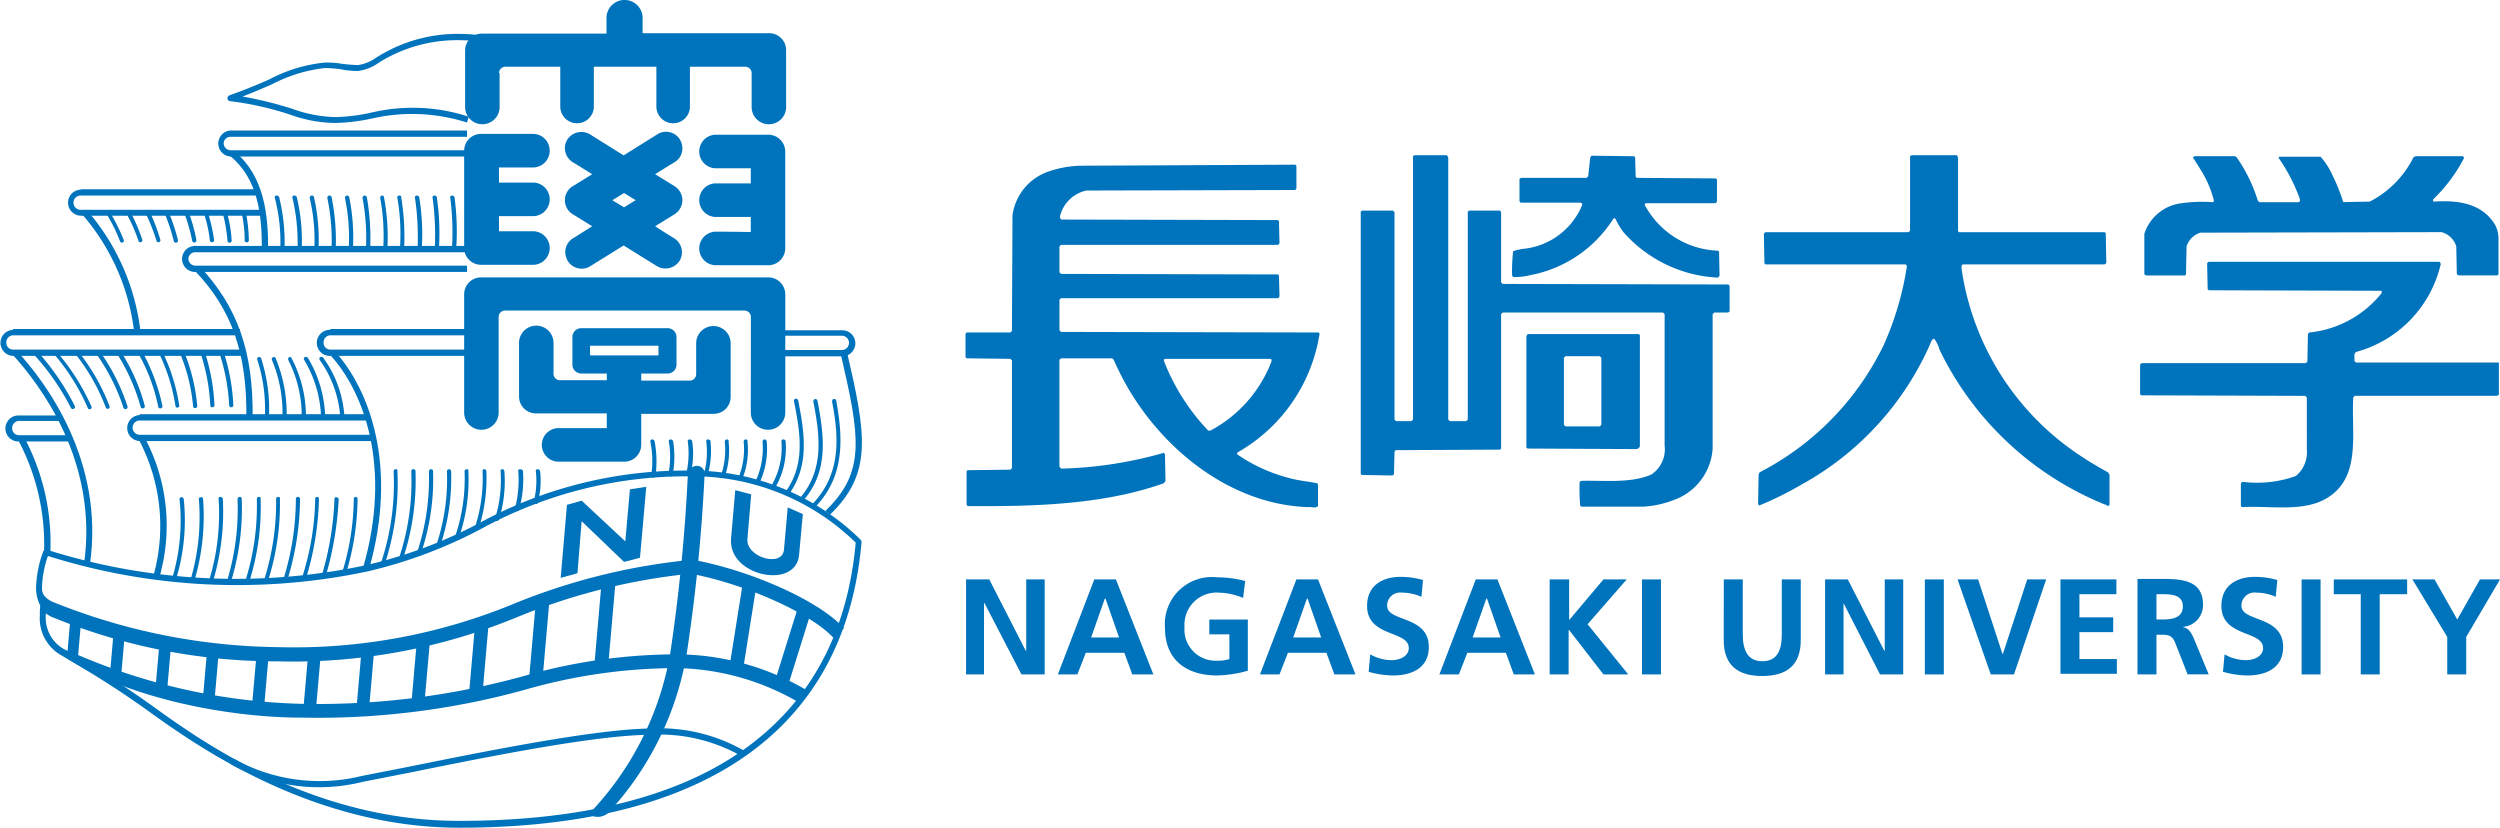<svg xmlns="http://www.w3.org/2000/svg" viewBox="3404 3816 145 48">
  <defs>
    <style>
      .cls-1 {
        fill: #0073bd;
      }
    </style>
  </defs>
  <g id="グループ化_185" data-name="グループ化 185" transform="translate(1993 -2457)">
    <g id="グループ化_181" data-name="グループ化 181" transform="translate(1411 6273)">
      <path id="パス_15" data-name="パス 15" class="cls-1" d="M16.855,45.124a.755.755,0,0,0,0,1.509h10.54v-.341H16.855a.414.414,0,0,1,0-.828H27.126V45.1H16.855Z" transform="translate(-12.181 -34.122)"/>
      <path id="パス_16" data-name="パス 16" class="cls-1" d="M19.6,50.419a12.635,12.635,0,0,1,3.018,6.888l.365-.049A13,13,0,0,0,19.892,50.2Z" transform="translate(-14.829 -37.981)"/>
      <path id="パス_17" data-name="パス 17" class="cls-1" d="M57.7,50.18a.133.133,0,0,0-.1.146,7.093,7.093,0,0,1,.17,1.558.122.122,0,1,0,.243,0,9.244,9.244,0,0,0-.17-1.606C57.819,50.2,57.77,50.156,57.7,50.18Z" transform="translate(-43.58 -37.961)"/>
      <path id="パス_18" data-name="パス 18" class="cls-1" d="M53.2,50.28a.133.133,0,0,0-.1.146,8.7,8.7,0,0,1,.268,1.558.122.122,0,1,0,.243,0,7.638,7.638,0,0,0-.268-1.606C53.319,50.3,53.27,50.256,53.2,50.28Z" transform="translate(-40.175 -38.037)"/>
      <path id="パス_19" data-name="パス 19" class="cls-1" d="M48.645,50.279a.108.108,0,0,0-.073.146,7.151,7.151,0,0,1,.341,1.558.124.124,0,1,0,.243-.049,10.116,10.116,0,0,0-.365-1.606C48.791,50.3,48.718,50.255,48.645,50.279Z" transform="translate(-36.742 -38.036)"/>
      <path id="パス_20" data-name="パス 20" class="cls-1" d="M44.045,50.273a.126.126,0,0,0-.073.17A10.029,10.029,0,0,1,44.41,52a.124.124,0,0,0,.243-.049,9.592,9.592,0,0,0-.438-1.582C44.166,50.273,44.093,50.248,44.045,50.273Z" transform="translate(-33.262 -38.029)"/>
      <path id="パス_21" data-name="パス 21" class="cls-1" d="M39.345,50.272a.126.126,0,0,0-.073.17A10.559,10.559,0,0,1,39.783,52a.124.124,0,1,0,.243-.049,10.361,10.361,0,0,0-.535-1.606C39.491,50.272,39.418,50.247,39.345,50.272Z" transform="translate(-29.706 -38.028)"/>
      <path id="パス_22" data-name="パス 22" class="cls-1" d="M34.786,50.27a.117.117,0,0,0-.049.17A11.4,11.4,0,0,1,35.346,52a.115.115,0,1,0,.219-.073,10.822,10.822,0,0,0-.609-1.606A.161.161,0,0,0,34.786,50.27Z" transform="translate(-26.267 -38.027)"/>
      <path id="パス_23" data-name="パス 23" class="cls-1" d="M30.219,50.27a.14.14,0,0,0-.049.17A9.757,9.757,0,0,1,30.852,52a.115.115,0,1,0,.219-.073,11.338,11.338,0,0,0-.682-1.606A.161.161,0,0,0,30.219,50.27Z" transform="translate(-22.819 -38.027)"/>
      <path id="パス_24" data-name="パス 24" class="cls-1" d="M25.419,50.224a.14.14,0,0,0-.049.17,9.544,9.544,0,0,1,.779,1.582.115.115,0,1,0,.219-.073,10.993,10.993,0,0,0-.8-1.606C25.565,50.2,25.492,50.176,25.419,50.224Z" transform="translate(-19.188 -37.981)"/>
      <path id="パス_25" data-name="パス 25" class="cls-1" d="M2.155,99a.755.755,0,1,0,0,1.509h2.9v-.365h-2.9a.391.391,0,0,1-.389-.414.406.406,0,0,1,.389-.414h2.41V99Z" transform="translate(-1.059 -74.903)"/>
      <path id="パス_26" data-name="パス 26" class="cls-1" d="M4.3,104.27a12.889,12.889,0,0,1,1.509,6.5h.365A12.988,12.988,0,0,0,4.641,104.1Z" transform="translate(-3.253 -78.761)"/>
      <path id="パス_27" data-name="パス 27" class="cls-1" d="M.755,78.449a.755.755,0,0,0,0,1.509h13.29v-.365H.755a.391.391,0,0,1-.389-.414.406.406,0,0,1,.389-.414H13.923V78.4H.755Z" transform="translate(0 -59.317)"/>
      <g id="グループ化_176" data-name="グループ化 176" transform="translate(0.73 20.333)">
        <path id="パス_28" data-name="パス 28" class="cls-1" d="M3,83.819C4.533,85.5,8.014,90,7.138,95.989l.341.049c.9-6.11-2.653-10.734-4.235-12.438Z" transform="translate(-3 -83.584)"/>
        <path id="パス_29" data-name="パス 29" class="cls-1" d="M7.887,83.575a.118.118,0,0,0,0,.17,14.02,14.02,0,0,1,2.166,3.116.125.125,0,0,0,.219-.122A14.413,14.413,0,0,0,8.081,83.55.184.184,0,0,0,7.887,83.575Z" transform="translate(-6.669 -83.534)"/>
        <path id="パス_30" data-name="パス 30" class="cls-1" d="M12.875,83.621a.15.15,0,0,0-.024.17A12.325,12.325,0,0,1,14.8,86.907a.115.115,0,1,0,.219-.073,12.915,12.915,0,0,0-2-3.164A.085.085,0,0,0,12.875,83.621Z" transform="translate(-10.441 -83.581)"/>
        <path id="パス_31" data-name="パス 31" class="cls-1" d="M17.942,83.618a.12.12,0,0,0-.024.17,11.477,11.477,0,0,1,1.753,3.091.115.115,0,1,0,.219-.073,12.085,12.085,0,0,0-1.8-3.164A.092.092,0,0,0,17.942,83.618Z" transform="translate(-14.266 -83.577)"/>
        <path id="パス_32" data-name="パス 32" class="cls-1" d="M22.942,83.621a.12.12,0,0,0-.024.17,11.748,11.748,0,0,1,1.558,3.091.124.124,0,0,0,.243-.049,11.807,11.807,0,0,0-1.582-3.164C23.064,83.6,22.991,83.573,22.942,83.621Z" transform="translate(-18.049 -83.581)"/>
        <path id="パス_33" data-name="パス 33" class="cls-1" d="M27.919,83.57a.14.14,0,0,0-.049.17,11.618,11.618,0,0,1,1.363,3.067.124.124,0,1,0,.243-.049,11.019,11.019,0,0,0-1.387-3.14A.14.14,0,0,0,27.919,83.57Z" transform="translate(-21.809 -83.554)"/>
        <path id="パス_34" data-name="パス 34" class="cls-1" d="M33.019,83.57a.14.14,0,0,0-.049.17,10.4,10.4,0,0,1,1.144,3.067.124.124,0,1,0,.243-.049,11.465,11.465,0,0,0-1.168-3.14A.161.161,0,0,0,33.019,83.57Z" transform="translate(-25.668 -83.554)"/>
        <path id="パス_35" data-name="パス 35" class="cls-1" d="M37.945,83.57a.109.109,0,0,0-.073.146,10.628,10.628,0,0,1,.949,3.043c0,.073.073.122.122.1.073,0,.122-.073.1-.122a10.924,10.924,0,0,0-.974-3.116C38.066,83.57,37.993,83.546,37.945,83.57Z" transform="translate(-29.377 -83.554)"/>
        <path id="パス_36" data-name="パス 36" class="cls-1" d="M42.945,83.58a.108.108,0,0,0-.073.146,10.377,10.377,0,0,1,.755,3.043.122.122,0,1,0,.243,0,10.772,10.772,0,0,0-.755-3.116C43.066,83.6,42.993,83.556,42.945,83.58Z" transform="translate(-33.16 -83.564)"/>
        <path id="パス_37" data-name="パス 37" class="cls-1" d="M47.845,83.58a.1.1,0,0,0-.073.146,11.284,11.284,0,0,1,.56,3.018.122.122,0,0,0,.243,0,11.587,11.587,0,0,0-.56-3.091C47.966,83.6,47.918,83.556,47.845,83.58Z" transform="translate(-36.867 -83.564)"/>
        <path id="パス_38" data-name="パス 38" class="cls-1" d="M52.345,83.58a.1.1,0,0,0-.073.146,11.284,11.284,0,0,1,.56,3.018.122.122,0,0,0,.243,0,11.588,11.588,0,0,0-.56-3.091C52.466,83.6,52.393,83.556,52.345,83.58Z" transform="translate(-40.272 -83.564)"/>
      </g>
      <path id="パス_39" data-name="パス 39" class="cls-1" d="M44.255,58.6a.755.755,0,1,0,0,1.509H60v-.365H44.255a.406.406,0,0,1-.414-.389.391.391,0,0,1,.414-.389H60V58.6Z" transform="translate(-32.912 -44.336)"/>
      <path id="パス_40" data-name="パス 40" class="cls-1" d="M46.5,63.768c2.142,2.239,3.018,4.8,2.97,8.519h.365c.049-3.846-.876-6.45-3.067-8.787Z" transform="translate(-35.182 -48.044)"/>
      <path id="パス_41" data-name="パス 41" class="cls-1" d="M61.345,85.07a.108.108,0,0,0-.073.146,9.191,9.191,0,0,1,.438,3.359.122.122,0,0,0,.243,0,9.734,9.734,0,0,0-.462-3.456A.117.117,0,0,0,61.345,85.07Z" transform="translate(-46.351 -64.356)"/>
      <path id="パス_42" data-name="パス 42" class="cls-1" d="M64.845,85.072a.126.126,0,0,0-.073.17,7.921,7.921,0,0,1,.609,3.335.122.122,0,1,0,.243,0,8.386,8.386,0,0,0-.633-3.432A.108.108,0,0,0,64.845,85.072Z" transform="translate(-48.999 -64.358)"/>
      <path id="パス_43" data-name="パス 43" class="cls-1" d="M68.719,85.072a.14.14,0,0,0-.049.17,7.174,7.174,0,0,1,.779,3.335.122.122,0,1,0,.243,0,7.224,7.224,0,0,0-.828-3.432A.108.108,0,0,0,68.719,85.072Z" transform="translate(-51.948 -64.358)"/>
      <path id="パス_44" data-name="パス 44" class="cls-1" d="M72.442,85.055a.118.118,0,0,0-.024.17,6.847,6.847,0,0,1,.974,3.335.122.122,0,1,0,.243,0,7.125,7.125,0,0,0-1-3.456A.159.159,0,0,0,72.442,85.055Z" transform="translate(-54.771 -64.341)"/>
      <path id="パス_45" data-name="パス 45" class="cls-1" d="M76.142,85.05a.12.12,0,0,0-.024.17A6.493,6.493,0,0,1,77.31,88.58a.122.122,0,0,0,.243,0,6.546,6.546,0,0,0-1.241-3.505C76.288,85.026,76.215,85.026,76.142,85.05Z" transform="translate(-57.57 -64.336)"/>
      <path id="パス_46" data-name="パス 46" class="cls-1" d="M52.655,31.1a.755.755,0,0,0,0,1.509h13.7v-.365h-13.7a.406.406,0,0,1-.414-.389.391.391,0,0,1,.414-.389h13.7V31.1Z" transform="translate(-39.267 -23.53)"/>
      <g id="グループ化_178" data-name="グループ化 178" transform="translate(13.363 8.787)">
        <g id="グループ化_177" data-name="グループ化 177" transform="translate(2.571 2.549)">
          <path id="パス_47" data-name="パス 47" class="cls-1" d="M65.545,46.58a.108.108,0,0,0-.073.146,10.324,10.324,0,0,1,.316,2.945.122.122,0,1,0,.243,0,10.847,10.847,0,0,0-.316-3.018C65.666,46.6,65.593,46.556,65.545,46.58Z" transform="translate(-65.463 -46.573)"/>
          <path id="パス_48" data-name="パス 48" class="cls-1" d="M69.745,46.58a.1.1,0,0,0-.073.146,11.407,11.407,0,0,1,.292,2.945.122.122,0,0,0,.243,0,10.936,10.936,0,0,0-.292-3.018C69.866,46.6,69.793,46.556,69.745,46.58Z" transform="translate(-68.64 -46.573)"/>
          <path id="パス_49" data-name="パス 49" class="cls-1" d="M73.9,46.58a.133.133,0,0,0-.1.146,10.558,10.558,0,0,1,.268,2.945.122.122,0,0,0,.243,0,11.115,11.115,0,0,0-.268-3.018C74.019,46.6,73.946,46.556,73.9,46.58Z" transform="translate(-71.771 -46.573)"/>
          <path id="パス_50" data-name="パス 50" class="cls-1" d="M78.1,46.58a.133.133,0,0,0-.1.146,12,12,0,0,1,.243,2.945.122.122,0,0,0,.243,0,12.625,12.625,0,0,0-.243-3.018C78.219,46.6,78.146,46.556,78.1,46.58Z" transform="translate(-74.948 -46.573)"/>
          <path id="パス_51" data-name="パス 51" class="cls-1" d="M82.3,46.6a.133.133,0,0,0-.1.146,11.33,11.33,0,0,1,.219,2.945.122.122,0,1,0,.243,0,11.822,11.822,0,0,0-.219-3.018A.173.173,0,0,0,82.3,46.6Z" transform="translate(-78.126 -46.594)"/>
          <path id="パス_52" data-name="パス 52" class="cls-1" d="M86.5,46.6a.133.133,0,0,0-.1.146,12.846,12.846,0,0,1,.195,2.945.122.122,0,1,0,.243,0,13.5,13.5,0,0,0-.195-3.018A.173.173,0,0,0,86.5,46.6Z" transform="translate(-81.304 -46.594)"/>
          <path id="パス_53" data-name="パス 53" class="cls-1" d="M90.7,46.6c-.073,0-.1.073-.1.146a12.043,12.043,0,0,1,.17,2.97.122.122,0,0,0,.243,0,12.437,12.437,0,0,0-.195-3.018C90.819,46.624,90.746,46.6,90.7,46.6Z" transform="translate(-84.481 -46.594)"/>
          <path id="パス_54" data-name="パス 54" class="cls-1" d="M94.778,46.6a.107.107,0,0,0-.1.146,12.224,12.224,0,0,1,.146,2.97.122.122,0,1,0,.243,0A14.145,14.145,0,0,0,94.9,46.7C94.924,46.624,94.851,46.6,94.778,46.6Z" transform="translate(-87.564 -46.594)"/>
          <path id="パス_55" data-name="パス 55" class="cls-1" d="M98.978,46.6a.107.107,0,0,0-.1.146,15.648,15.648,0,0,1,.146,2.97.122.122,0,0,0,.243,0,12.922,12.922,0,0,0-.146-3.018C99.124,46.649,99.051,46.6,98.978,46.6Z" transform="translate(-90.741 -46.594)"/>
          <path id="パス_56" data-name="パス 56" class="cls-1" d="M103.178,46.6a.107.107,0,0,0-.1.146,15.922,15.922,0,0,1,.122,2.97.122.122,0,1,0,.243,0,14.585,14.585,0,0,0-.122-3.018C103.324,46.649,103.251,46.6,103.178,46.6Z" transform="translate(-93.919 -46.594)"/>
          <path id="パス_57" data-name="パス 57" class="cls-1" d="M107.378,46.6c-.073,0-.122.073-.1.122a16,16,0,0,1,.1,2.97.122.122,0,1,0,.243,0,14.624,14.624,0,0,0-.1-3.018A.208.208,0,0,0,107.378,46.6Z" transform="translate(-97.097 -46.594)"/>
        </g>
        <path id="パス_58" data-name="パス 58" class="cls-1" d="M54.9,36.368c1.606,1.339,1.826,3.383,1.826,5.4h.365c0-2-.219-4.235-1.947-5.671Z" transform="translate(-54.9 -36.1)"/>
      </g>
      <path id="パス_59" data-name="パス 59" class="cls-1" d="M30.955,98.749a.755.755,0,0,0,0,1.509H44.391v-.365H30.955a.414.414,0,1,1,0-.828H44.147V98.7H30.955Z" transform="translate(-22.849 -74.676)"/>
      <path id="パス_60" data-name="パス 60" class="cls-1" d="M33.1,104.27a10.715,10.715,0,0,1,.8,8.032l.341.1a10.841,10.841,0,0,0-.828-8.3Z" transform="translate(-25.043 -78.761)"/>
      <path id="パス_61" data-name="パス 61" class="cls-1" d="M76.355,78.449a.755.755,0,1,0,0,1.509H85.02v-.365H76.355a.391.391,0,0,1-.389-.414.406.406,0,0,1,.389-.414H85.02V78.4H76.355Z" transform="translate(-57.198 -59.317)"/>
      <path id="パス_62" data-name="パス 62" class="cls-1" d="M78.6,83.743c2.02,2.191,3.6,6.6,1.923,12.365l.341.1c1.7-5.915.073-10.442-2.02-12.706Z" transform="translate(-59.468 -63.175)"/>
      <g id="グループ化_179" data-name="グループ化 179" transform="translate(9.998 28.819)">
        <path id="パス_63" data-name="パス 63" class="cls-1" d="M41.591,118.481a.107.107,0,0,0-.1.146,11.641,11.641,0,0,1-.414,4.5.115.115,0,1,0,.219.073,11.735,11.735,0,0,0,.438-4.6C41.713,118.505,41.664,118.456,41.591,118.481Z" transform="translate(-41.073 -118.456)"/>
        <path id="パス_64" data-name="パス 64" class="cls-1" d="M45.964,118.48c-.073,0-.122.073-.1.122a12.833,12.833,0,0,1-.487,4.673.115.115,0,1,0,.219.073,13.239,13.239,0,0,0,.511-4.771A.107.107,0,0,0,45.964,118.48Z" transform="translate(-44.327 -118.456)"/>
        <path id="パス_65" data-name="パス 65" class="cls-1" d="M50.513,118.4c-.073,0-.122.073-.1.122a13.237,13.237,0,0,1-.535,4.673.115.115,0,1,0,.219.073,14.175,14.175,0,0,0,.56-4.771A.2.2,0,0,0,50.513,118.4Z" transform="translate(-47.731 -118.4)"/>
        <path id="パス_66" data-name="パス 66" class="cls-1" d="M54.886,118.4a.13.13,0,0,0-.122.122,14.324,14.324,0,0,1-.584,4.673.115.115,0,1,0,.219.073,14.487,14.487,0,0,0,.609-4.746A.115.115,0,0,0,54.886,118.4Z" transform="translate(-50.985 -118.4)"/>
        <path id="パス_67" data-name="パス 67" class="cls-1" d="M59.334,118.4a.13.13,0,0,0-.122.122,14.448,14.448,0,0,1-.633,4.649.115.115,0,1,0,.219.073,14.352,14.352,0,0,0,.633-4.746C59.456,118.449,59.407,118.4,59.334,118.4Z" transform="translate(-54.314 -118.4)"/>
        <path id="パス_68" data-name="パス 68" class="cls-1" d="M63.783,118.4a.115.115,0,0,0-.122.122,14.937,14.937,0,0,1-.682,4.649.118.118,0,0,0,.073.146c.049.024.122-.024.146-.073a14.7,14.7,0,0,0,.682-4.722C63.9,118.449,63.856,118.4,63.783,118.4Z" transform="translate(-57.643 -118.4)"/>
        <path id="パス_69" data-name="パス 69" class="cls-1" d="M68.483,118.4a.115.115,0,0,0-.122.122,15.739,15.739,0,0,1-.682,4.527.115.115,0,0,0,.219.073,16.3,16.3,0,0,0,.706-4.6A.13.13,0,0,0,68.483,118.4Z" transform="translate(-61.199 -118.4)"/>
        <path id="パス_70" data-name="パス 70" class="cls-1" d="M72.886,118.522a15.608,15.608,0,0,1-.706,4.381.115.115,0,0,0,.219.073,17.053,17.053,0,0,0,.706-4.454.115.115,0,0,0-.122-.122A.111.111,0,0,0,72.886,118.522Z" transform="translate(-64.603 -118.4)"/>
        <path id="パス_71" data-name="パス 71" class="cls-1" d="M77.486,118.578a17.842,17.842,0,0,1-.706,4.333.115.115,0,1,0,.219.073,19.38,19.38,0,0,0,.73-4.381.115.115,0,0,0-.122-.122C77.534,118.456,77.486,118.5,77.486,118.578Z" transform="translate(-68.084 -118.456)"/>
        <path id="パス_72" data-name="パス 72" class="cls-1" d="M82.237,118.522a14.942,14.942,0,0,1-.657,4.211.115.115,0,1,0,.219.073,15.428,15.428,0,0,0,.657-4.284.115.115,0,0,0-.122-.122A.111.111,0,0,0,82.237,118.522Z" transform="translate(-71.715 -118.4)"/>
      </g>
      <path id="パス_73" data-name="パス 73" class="cls-1" d="M181.822,78.6v.341H186.3a.414.414,0,1,1,0,.828h-4.6v.365h4.6a.755.755,0,1,0,0-1.509h-4.479Z" transform="translate(-137.473 -59.468)"/>
      <path id="パス_74" data-name="パス 74" class="cls-1" d="M197.576,83.9c1.12,4.819,1.485,6.864-.876,9.128l.243.243c2.507-2.41,2.118-4.649,1-9.469Z" transform="translate(-148.822 -63.402)"/>
      <path id="パス_75" data-name="パス 75" class="cls-1" d="M91.548,111.8a.115.115,0,0,0-.122.122,14.624,14.624,0,0,1-.755,5.379.115.115,0,0,0,.219.073,15.1,15.1,0,0,0,.755-5.452C91.67,111.849,91.621,111.8,91.548,111.8Z" transform="translate(-68.595 -84.587)"/>
      <path id="パス_76" data-name="パス 76" class="cls-1" d="M95.824,111.8a.115.115,0,0,0-.122.122,13.946,13.946,0,0,1-.73,5.087.115.115,0,0,0,.219.073,14.409,14.409,0,0,0,.755-5.185A.111.111,0,0,0,95.824,111.8Z" transform="translate(-71.848 -84.587)"/>
      <path id="パス_77" data-name="パス 77" class="cls-1" d="M100.183,111.8a.13.13,0,0,0-.122.122,13.569,13.569,0,0,1-.682,4.7.115.115,0,0,0,.219.073,13.445,13.445,0,0,0,.706-4.771A.115.115,0,0,0,100.183,111.8Z" transform="translate(-75.185 -84.587)"/>
      <path id="パス_78" data-name="パス 78" class="cls-1" d="M104.71,111.8a.13.13,0,0,0-.122.122,12.008,12.008,0,0,1-.609,4.26.115.115,0,1,0,.219.073,12.457,12.457,0,0,0,.633-4.333A.13.13,0,0,0,104.71,111.8Z" transform="translate(-78.665 -84.587)"/>
      <path id="パス_79" data-name="パス 79" class="cls-1" d="M109.137,111.8a.13.13,0,0,0-.122.122,10.411,10.411,0,0,1-.535,3.748.115.115,0,1,0,.219.073,10.357,10.357,0,0,0,.535-3.846C109.259,111.849,109.21,111.8,109.137,111.8Z" transform="translate(-82.07 -84.587)"/>
      <path id="パス_80" data-name="パス 80" class="cls-1" d="M113.715,111.8c-.073,0-.122.073-.1.122a9.09,9.09,0,0,1-.438,3.237.115.115,0,0,0,.219.073,9.668,9.668,0,0,0,.438-3.335A.111.111,0,0,0,113.715,111.8Z" transform="translate(-85.626 -84.587)"/>
      <path id="パス_81" data-name="パス 81" class="cls-1" d="M118.394,111.8c-.073,0-.122.073-.1.122a7.632,7.632,0,0,1-.316,2.726.115.115,0,1,0,.219.073,7.476,7.476,0,0,0,.316-2.8A.13.13,0,0,0,118.394,111.8Z" transform="translate(-89.258 -84.587)"/>
      <path id="パス_82" data-name="パス 82" class="cls-1" d="M122.972,111.8c-.073,0-.122.073-.1.122a6.385,6.385,0,0,1-.195,2.166c-.024.073.024.122.1.146s.122-.024.146-.1a6.4,6.4,0,0,0,.219-2.264A.364.364,0,0,0,122.972,111.8Z" transform="translate(-92.814 -84.587)"/>
      <path id="パス_83" data-name="パス 83" class="cls-1" d="M127.4,111.8a.107.107,0,0,0-.1.146,4.852,4.852,0,0,1-.122,1.728c-.024.073.024.122.1.146s.122-.024.146-.1a5.255,5.255,0,0,0,.122-1.8A.154.154,0,0,0,127.4,111.8Z" transform="translate(-96.219 -84.587)"/>
      <path id="パス_84" data-name="パス 84" class="cls-1" d="M194.8,95.08c-.073,0-.1.073-.1.146.365,1.923.584,4.138-1.12,5.915a.12.12,0,0,0,.17.17c1.7-1.777,1.582-3.992,1.193-6.134A.107.107,0,0,0,194.8,95.08Z" transform="translate(-146.439 -71.932)"/>
      <path id="パス_85" data-name="パス 85" class="cls-1" d="M191.7,95.08a.134.134,0,0,0-.1.146c.39,1.972.609,3.895-.681,5.477-.049.049-.024.122.024.17a.12.12,0,0,0,.17-.024c1.363-1.655,1.12-3.627.73-5.671C191.818,95.1,191.745,95.056,191.7,95.08Z" transform="translate(-144.427 -71.932)"/>
      <path id="パス_86" data-name="パス 86" class="cls-1" d="M187.853,95a.133.133,0,0,0-.1.146c.39,1.923.633,3.627-.438,5.185a.122.122,0,1,0,.195.146c1.12-1.631.876-3.408.487-5.379A.133.133,0,0,0,187.853,95Z" transform="translate(-141.703 -71.876)"/>
      <path id="パス_87" data-name="パス 87" class="cls-1" d="M184.688,104.7a.115.115,0,0,0-.122.122,4.3,4.3,0,0,1-.511,2.434.125.125,0,1,0,.219.122,4.557,4.557,0,0,0,.535-2.58C184.809,104.749,184.736,104.7,184.688,104.7Z" transform="translate(-139.244 -79.215)"/>
      <path id="パス_88" data-name="パス 88" class="cls-1" d="M180.657,104.7a.13.13,0,0,0-.122.122,4.524,4.524,0,0,1-.365,2.215.125.125,0,0,0,.219.122,4.686,4.686,0,0,0,.389-2.337A.13.13,0,0,0,180.657,104.7Z" transform="translate(-136.308 -79.215)"/>
      <path id="パス_89" data-name="パス 89" class="cls-1" d="M176.461,104.7a.13.13,0,0,0-.122.122,4.343,4.343,0,0,1-.268,2.02.115.115,0,0,0,.219.073,4.451,4.451,0,0,0,.268-2.118C176.583,104.749,176.534,104.7,176.461,104.7Z" transform="translate(-133.208 -79.215)"/>
      <path id="パス_90" data-name="パス 90" class="cls-1" d="M172.188,104.7a.13.13,0,0,0-.122.122,4.614,4.614,0,0,1-.195,1.9.115.115,0,0,0,.219.073,4.688,4.688,0,0,0,.195-2C172.31,104.749,172.261,104.7,172.188,104.7Z" transform="translate(-130.03 -79.215)"/>
      <path id="パス_91" data-name="パス 91" class="cls-1" d="M168,104.7c-.073,0-.122.073-.1.122a4.8,4.8,0,0,1-.122,1.826.115.115,0,0,0,.219.073,5.287,5.287,0,0,0,.146-1.923C168.145,104.749,168.072,104.7,168,104.7Z" transform="translate(-126.936 -79.215)"/>
      <path id="パス_92" data-name="パス 92" class="cls-1" d="M163.751,104.7c-.073,0-.122.073-.1.122a5.286,5.286,0,0,1-.073,1.8c-.024.073.024.122.1.146s.122-.024.146-.1a4.772,4.772,0,0,0,.073-1.9A.208.208,0,0,0,163.751,104.7Z" transform="translate(-123.759 -79.215)"/>
      <path id="パス_93" data-name="パス 93" class="cls-1" d="M159.4,104.7a.107.107,0,0,0-.1.146,5.091,5.091,0,0,1-.024,1.85c-.024.073.024.122.1.146s.122-.024.146-.1a5.649,5.649,0,0,0,.024-1.947A.164.164,0,0,0,159.4,104.7Z" transform="translate(-120.506 -79.215)"/>
      <path id="パス_94" data-name="パス 94" class="cls-1" d="M155.078,104.7a.107.107,0,0,0-.1.146,5.8,5.8,0,0,1,.049,1.923.124.124,0,0,0,.243.049,6.241,6.241,0,0,0-.049-2A.147.147,0,0,0,155.078,104.7Z" transform="translate(-117.252 -79.215)"/>
      <path id="パス_95" data-name="パス 95" class="cls-1" d="M65.32,175.815l-2.726.535a10.22,10.22,0,0,1-7.424-1l-.17.316a10.468,10.468,0,0,0,7.667,1.022l2.726-.535c4.308-.876,10.807-2.191,13.972-2.191a9.6,9.6,0,0,1,5.258,1.241l.195-.292a9.852,9.852,0,0,0-5.452-1.314C76.152,173.624,69.653,174.939,65.32,175.815Z" transform="translate(-41.613 -131.344)"/>
      <path id="パス_96" data-name="パス 96" class="cls-1" d="M34.279,115.167a27.119,27.119,0,0,1-6.572,2.434,36.391,36.391,0,0,1-18.475-.9.183.183,0,0,0-.219.1,6.608,6.608,0,0,0-.414,2.069,2.247,2.247,0,0,0,.243,1.071,4.309,4.309,0,0,0-.024.56,2.469,2.469,0,0,0,1.314,2.361l.535.316c1.022.609,2.434,1.436,4.479,2.9l.268.195c2.507,1.777,9.2,6.548,17.72,6.548,14.337,0,22.393-5.72,23.343-16.552a.346.346,0,0,0-.049-.146,13.96,13.96,0,0,0-9.955-4.016A25.025,25.025,0,0,0,34.279,115.167Zm-6.5,2.8a27.208,27.208,0,0,0,6.645-2.483A24.79,24.79,0,0,1,46.5,112.441a13.522,13.522,0,0,1,9.639,3.846c-.56,6.183-3.481,10.661-8.665,13.314-3.675,1.874-8.495,2.824-14.337,2.824-8.422,0-14.8-4.527-17.525-6.475l-.268-.195c-2.045-1.46-3.481-2.288-4.5-2.9l-.535-.316a2.152,2.152,0,0,1-1.144-2.093,4.126,4.126,0,0,1,.024-.535v-.024a.146.146,0,0,0-.024-.1,1.827,1.827,0,0,1-.219-.949,5.951,5.951,0,0,1,.341-1.777A36.513,36.513,0,0,0,27.78,117.966Z" transform="translate(-6.507 -84.814)"/>
      <g id="グループ化_180" data-name="グループ化 180" transform="translate(3.896 33.774)">
        <rect id="長方形_115" data-name="長方形 115" class="cls-1" width="4.698" height="0.803" transform="translate(30.577 4.791) rotate(-85.008)"/>
        <rect id="長方形_116" data-name="長方形 116" class="cls-1" width="5.136" height="0.803" transform="matrix(0.157, -0.988, 0.988, 0.157, 38.386, 5.072)"/>
        <rect id="長方形_117" data-name="長方形 117" class="cls-1" width="4.552" height="0.779" transform="translate(26.787 5.648) rotate(-85.009)"/>
        <rect id="長方形_118" data-name="長方形 118" class="cls-1" width="4.089" height="0.779" transform="matrix(0.087, -0.996, 0.996, 0.087, 23.315, 6.372)"/>
        <rect id="長方形_119" data-name="長方形 119" class="cls-1" width="3.7" height="0.755" transform="translate(19.97 6.953) rotate(-84.997)"/>
        <rect id="長方形_120" data-name="長方形 120" class="cls-1" width="3.481" height="0.73" transform="matrix(0.087, -0.996, 0.996, 0.087, 16.78, 7.303)"/>
        <rect id="長方形_121" data-name="長方形 121" class="cls-1" width="3.335" height="0.73" transform="matrix(0.087, -0.996, 0.996, 0.087, 13.694, 7.404)"/>
        <rect id="長方形_122" data-name="長方形 122" class="cls-1" width="3.164" height="0.706" transform="translate(10.709 7.294) rotate(-84.984)"/>
        <rect id="長方形_123" data-name="長方形 123" class="cls-1" width="2.994" height="0.682" transform="matrix(0.087, -0.996, 0.996, 0.087, 7.858, 6.895)"/>
        <rect id="長方形_124" data-name="長方形 124" class="cls-1" width="2.775" height="0.682" transform="translate(5.112 6.264) rotate(-84.99)"/>
        <rect id="長方形_125" data-name="長方形 125" class="cls-1" width="2.531" height="0.657" transform="translate(2.47 5.44) rotate(-84.987)"/>
        <rect id="長方形_126" data-name="長方形 126" class="cls-1" width="2.142" height="0.633" transform="translate(0 4.238) rotate(-84.993)"/>
      </g>
      <rect id="長方形_127" data-name="長方形 127" class="cls-1" width="4.454" height="0.803" transform="translate(44.951 39.489) rotate(-72.645)"/>
      <path id="パス_97" data-name="パス 97" class="cls-1" d="M11.872,148.643c3.359,2.02,8.811,3.14,13.144,3.14a45.162,45.162,0,0,0,12.974-1.631,31.763,31.763,0,0,1,8.787-1.241,14.476,14.476,0,0,1,7.059,2l.462-.706a14.941,14.941,0,0,0-7.448-2.093,32.324,32.324,0,0,0-9.006,1.266,44.923,44.923,0,0,1-12.779,1.606,35.088,35.088,0,0,1-13.412-2.994,2.115,2.115,0,0,1-1.533-2.385l-.219.268C9.924,146.939,10.241,147.718,11.872,148.643Z" transform="translate(-7.49 -110.16)"/>
      <path id="パス_98" data-name="パス 98" class="cls-1" d="M9.9,136.321a3.48,3.48,0,0,0,.535.365,34.141,34.141,0,0,0,13.071,2.6,34.138,34.138,0,0,0,14.069-2.6,35.9,35.9,0,0,1,9.98-2.483c3.213.609,6.986,2.312,8.276,3.724l.608-.56c-1.387-1.558-5.331-3.335-8.738-3.967h-.122a36.374,36.374,0,0,0-10.247,2.531,33.424,33.424,0,0,1-13.777,2.531,35.854,35.854,0,0,1-12.949-2.6c-.243-.1-.633-.316-.682-.706" transform="translate(-7.49 -100.929)"/>
      <path id="パス_99" data-name="パス 99" class="cls-1" d="M141.541,131.008a18.013,18.013,0,0,0,4.43-9.055,101.136,101.136,0,0,0,1.047-10.491.448.448,0,0,0-.462-.462.55.55,0,0,0-.511.511,102.586,102.586,0,0,1-1.022,10.369A17.79,17.79,0,0,1,140.3,131.2.917.917,0,0,0,141.541,131.008Z" transform="translate(-106.15 -83.982)"/>
      <path id="パス_100" data-name="パス 100" class="cls-1" d="M137.616,116.146l-.268,3.018-2.531-2.361-.852.243-.365,4.235.974-.268.243-3.018,2.458,2.361.925-.243.365-4.114Z" transform="translate(-101.081 -87.765)"/>
      <path id="パス_101" data-name="パス 101" class="cls-1" d="M178.122,120.573l.219-2.385-.876-.389-.219,2.458c-.1,1.047-2.215.438-2.118-.633l.219-2.58-.925-.243-.243,2.8C173.984,121.79,177.927,122.593,178.122,120.573Z" transform="translate(-131.777 -88.37)"/>
      <path id="パス_102" data-name="パス 102" class="cls-1" d="M127.225,73.938a1,1,0,0,0,2,0V67.074a.982.982,0,0,0-1-.974H111.574a.977.977,0,0,0-.974.974v6.864a1,1,0,0,0,2,0v-5.55a.374.374,0,0,1,.365-.365h13.9a.374.374,0,0,1,.365.365Z" transform="translate(-83.679 -50.011)"/>
      <path id="パス_103" data-name="パス 103" class="cls-1" d="M112.772,4.235a.374.374,0,0,1,.365-.365h3.189V6.207a.974.974,0,0,0,1.947,0V3.87H121.9V6.207a.974.974,0,0,0,1.947,0V3.87h3.213a.374.374,0,0,1,.365.365V6.207a1,1,0,0,0,2,0V2.9a.982.982,0,0,0-1-.974H121.1V.974a1.049,1.049,0,0,0-2.093,0v.974h-7.2a.982.982,0,0,0-1,.974V6.207a1,1,0,0,0,2,0V4.235Z" transform="translate(-83.83 0)"/>
      <path id="パス_104" data-name="パス 104" class="cls-1" d="M130.783,80.916v-.389h1.533a.514.514,0,0,0,.511-.511V78.409a.514.514,0,0,0-.511-.511H127.3a.514.514,0,0,0-.511.511v1.607a.514.514,0,0,0,.511.511h1.485v.389h-2.726a.374.374,0,0,1-.365-.365v-1.8a1,1,0,0,0-2,0v3.116a.982.982,0,0,0,1,.974h4.089v.852h-2.824a.974.974,0,0,0,0,1.947h3.822a.982.982,0,0,0,1-.974v-1.8h4.187a.982.982,0,0,0,1-.974V78.774a1,1,0,0,0-2,0v1.8a.374.374,0,0,1-.365.365h-2.824Zm-2.97-2h3.968v.56h-3.968Z" transform="translate(-93.59 -58.863)"/>
      <path id="パス_105" data-name="パス 105" class="cls-1" d="M111.574,39.494h3.067a.975.975,0,0,0,0-1.947h-2.02v-.876h2.02a.975.975,0,0,0,0-1.947h-2.02v-.876h2.02a.975.975,0,0,0,0-1.947h-3.067a.976.976,0,0,0-.974.974V38.5A.982.982,0,0,0,111.574,39.494Z" transform="translate(-83.679 -24.135)"/>
      <path id="パス_106" data-name="パス 106" class="cls-1" d="M167.525,37.723a.975.975,0,0,0,0,1.947h3.067a.982.982,0,0,0,1-.974V33.074a.982.982,0,0,0-1-.974h-3.067a.975.975,0,0,0,0,1.947h2.069v.876h-2.069a.975.975,0,0,0,0,1.947h2.069v.876C168.645,37.723,167.525,37.723,167.525,37.723Z" transform="translate(-126.048 -24.287)"/>
      <path id="パス_107" data-name="パス 107" class="cls-1" d="M141.415,35.349a.972.972,0,0,0-.438-.8l-1.144-.706c.657-.414,1.144-.706,1.144-.706a.916.916,0,0,0,.438-.8,1.023,1.023,0,0,0-.146-.511.942.942,0,0,0-1.314-.292l-1.947,1.217-1.947-1.217a.974.974,0,0,0-1.314.292.958.958,0,0,0-.146.511.972.972,0,0,0,.438.8s.487.292,1.144.706l-1.144.706a.955.955,0,0,0,0,1.606l1.144.706-1.12.706a.916.916,0,0,0-.438.8,1.023,1.023,0,0,0,.146.511.942.942,0,0,0,1.314.292l1.923-1.193,1.923,1.193a.974.974,0,0,0,1.314-.292.958.958,0,0,0,.146-.511.972.972,0,0,0-.438-.8s-.487-.292-1.12-.706l1.144-.706A.972.972,0,0,0,141.415,35.349Zm-4.065,0c.219-.122.438-.268.682-.414.243.146.462.292.682.414-.219.122-.438.268-.682.414C137.789,35.617,137.545,35.471,137.35,35.349Z" transform="translate(-101.837 -23.739)"/>
      <path id="パス_108" data-name="パス 108" class="cls-1" d="M62.841,9.463a2.527,2.527,0,0,1-1.047.438,8.417,8.417,0,0,1-.949-.073,5.292,5.292,0,0,0-.974-.073,8.68,8.68,0,0,0-3.237.974c-.657.292-1.412.609-2.312.925a.193.193,0,0,0-.122.195.157.157,0,0,0,.146.146,18.03,18.03,0,0,1,3.481.779,7.992,7.992,0,0,0,2.6.487,10.992,10.992,0,0,0,2.191-.268,10.455,10.455,0,0,1,5.477.243l.1-.341a10.476,10.476,0,0,0-5.623-.243,10.682,10.682,0,0,1-2.118.268,7.778,7.778,0,0,1-2.507-.487,22.444,22.444,0,0,0-2.872-.706c.633-.243,1.193-.487,1.7-.706a8.712,8.712,0,0,1,3.091-.949,7.91,7.91,0,0,1,.9.073,5.091,5.091,0,0,0,1,.1,2.6,2.6,0,0,0,1.217-.487A8.6,8.6,0,0,1,67.9,8.465c.268,0,1,.073,1.022.073l.024-.365c-.024,0-.755-.073-1.047-.073A8.747,8.747,0,0,0,62.841,9.463Z" transform="translate(-41.007 -6.128)"/>
    </g>
    <g id="グループ化_184" data-name="グループ化 184" transform="translate(1467 6282)">
      <g id="グループ化_182" data-name="グループ化 182" transform="translate(0.031 24.454)">
        <path id="パス_109" data-name="パス 109" class="cls-1" d="M.1,80.4H1.447l2.112,4.132h.031V80.4H4.66v5.509H3.314L1.171,81.777H1.141v4.132H.1Z" transform="translate(-0.1 -80.247)"/>
        <path id="パス_110" data-name="パス 110" class="cls-1" d="M21.05,83.767H19.428l.8-2.265h.031ZM17.5,85.909h1.132l.49-1.255h2.234l.459,1.255H23.04L20.867,80.4H19.612Z" transform="translate(-12.175 -80.247)"/>
        <path id="パス_111" data-name="パス 111" class="cls-1" d="M42.33,81.194a3.888,3.888,0,0,0-1.408-.306,1.863,1.863,0,0,0-1.989,1.989A1.808,1.808,0,0,0,40.8,84.836a2.388,2.388,0,0,0,.735-.092V83.305H40.371v-.857h2.234v2.969a7.141,7.141,0,0,1-1.775.275c-1.775,0-3.03-.888-3.03-2.754A2.73,2.73,0,0,1,40.83,80a6.313,6.313,0,0,1,1.622.214Z" transform="translate(-26.262 -79.969)"/>
        <path id="パス_112" data-name="パス 112" class="cls-1" d="M59.35,83.767H57.728l.8-2.265h.031ZM55.8,85.909h1.132l.49-1.255h2.234l.459,1.255H61.34L59.167,80.4H57.912Z" transform="translate(-38.753 -80.247)"/>
        <path id="パス_113" data-name="パス 113" class="cls-1" d="M79.252,81.063a2.783,2.783,0,0,0-1.132-.245.756.756,0,0,0-.857.765c0,.949,2.418.551,2.418,2.387,0,1.194-.949,1.653-2.081,1.653a5.212,5.212,0,0,1-1.408-.214l.092-1.01a2.567,2.567,0,0,0,1.255.337c.428,0,.979-.214.979-.7,0-1.041-2.418-.612-2.418-2.448,0-1.224.949-1.683,1.928-1.683a4.559,4.559,0,0,1,1.316.184Z" transform="translate(-52.84 -79.9)"/>
        <path id="パス_114" data-name="パス 114" class="cls-1" d="M93.35,83.767H91.728l.8-2.265h.031ZM89.8,85.909h1.132l.49-1.255h2.234l.459,1.255H95.34L93.167,80.4H91.912Z" transform="translate(-62.347 -80.247)"/>
        <path id="パス_115" data-name="パス 115" class="cls-1" d="M110.731,80.4h1.1v2.357l1.989-2.357h1.347L112.9,83l2.357,2.907h-1.438l-1.989-2.571H111.8v2.571h-1.1V80.4Z" transform="translate(-76.851 -80.247)"/>
        <path id="パス_116" data-name="パス 116" class="cls-1" d="M128.2,80.4h1.1v5.509h-1.1Z" transform="translate(-88.995 -80.247)"/>
        <path id="パス_117" data-name="パス 117" class="cls-1" d="M143.7,80.4h1.1v3.183c0,.949.306,1.561,1.132,1.561.857,0,1.132-.612,1.132-1.561V80.4h1.1v3.52c0,1.469-.826,2.081-2.234,2.081s-2.234-.612-2.234-2.081Z" transform="translate(-99.751 -80.247)"/>
        <path id="パス_118" data-name="パス 118" class="cls-1" d="M162.8,80.4h1.347l2.112,4.132h.031V80.4h1.071v5.509h-1.347L163.9,81.777h0v4.132h-1.071V80.4Z" transform="translate(-113.005 -80.247)"/>
        <path id="パス_119" data-name="パス 119" class="cls-1" d="M181.8,80.4h1.1v5.509h-1.1Z" transform="translate(-126.19 -80.247)"/>
        <path id="パス_120" data-name="パス 120" class="cls-1" d="M188,80.4h1.194l1.408,4.315h.031L192.04,80.4h1.1l-1.867,5.509h-1.347Z" transform="translate(-130.493 -80.247)"/>
        <path id="パス_121" data-name="パス 121" class="cls-1" d="M207.5,80.4h3.244v.857H208.6V82.6h1.959v.857H208.6v1.561h2.173v.857H207.5Z" transform="translate(-144.025 -80.247)"/>
        <path id="パス_122" data-name="パス 122" class="cls-1" d="M223.2,81.187h.367c.551,0,1.163.061,1.163.7,0,.673-.612.765-1.163.765H223.2Zm-1.1,4.652h1.1v-2.3h.367c.459,0,.612.153.765.581l.673,1.714h1.224l-.888-2.142c-.122-.245-.275-.551-.581-.581v-.031A1.263,1.263,0,0,0,225.9,81.8c0-1.53-1.408-1.5-2.6-1.5H222.1Z" transform="translate(-154.156 -80.177)"/>
        <path id="パス_123" data-name="パス 123" class="cls-1" d="M241.152,81.063a2.783,2.783,0,0,0-1.132-.245.756.756,0,0,0-.857.765c0,.949,2.418.551,2.418,2.387,0,1.194-.949,1.653-2.081,1.653a5.212,5.212,0,0,1-1.408-.214l.092-1.01a2.567,2.567,0,0,0,1.255.337c.428,0,.979-.214.979-.7,0-1.041-2.418-.612-2.418-2.448,0-1.224.949-1.683,1.928-1.683a4.559,4.559,0,0,1,1.316.184Z" transform="translate(-165.19 -79.9)"/>
        <path id="パス_124" data-name="パス 124" class="cls-1" d="M253.2,80.4h1.1v5.509h-1.1Z" transform="translate(-175.738 -80.247)"/>
        <path id="パス_125" data-name="パス 125" class="cls-1" d="M260.891,81.257H259.3V80.4h4.254v.857h-1.591v4.652h-1.1V81.257Z" transform="translate(-179.971 -80.247)"/>
        <path id="パス_126" data-name="パス 126" class="cls-1" d="M276.22,83.736,274.2,80.4h1.285l1.316,2.326,1.316-2.326h1.163l-1.959,3.336v2.173h-1.1V83.736Z" transform="translate(-190.311 -80.247)"/>
      </g>
      <g id="グループ化_183" data-name="グループ化 183">
        <path id="パス_127" data-name="パス 127" class="cls-1" d="M83.133,7.468l-.092-.092V3.367c0-.061-.031-.153-.092-.153H81.2l-.092.061V15.333l-.092.092h-.949l-.092-.092V.122L79.889,0H78.022L77.93.061V15.333l-.092.092h-.888l-.092-.092V3.305l-.092-.092H74.992l-.092.061V18.486l.061.061,1.775.031.092-.061.031-1.316.061-.092,6.06-.031.061-.061v-7.8l.092-.092h9.3l.092.092v7.621a1.766,1.766,0,0,1-.765,1.683c-1.194.52-2.693.337-4.071.367l-.092.061a10.348,10.348,0,0,0,.031,1.377l.061.061h3.581a5.839,5.839,0,0,0,2.173-.551,3.4,3.4,0,0,0,1.867-2.816v-7.8l.092-.092h.8l.092-.061V7.59L96.232,7.5Z" transform="translate(-51.977)"/>
        <path id="パス_128" data-name="パス 128" class="cls-1" d="M170.491,18.394c-.49-.275-.979-.551-1.438-.857a15.673,15.673,0,0,1-7.039-10.865c0-.092-.061-.275.061-.337h8.2a.132.132,0,0,0,.122-.122l-.031-1.683-.061-.061h-8.447l-.061-.061V.153L161.738,0h-2.632c-.031.031-.092.031-.092.092V4.346c0,.061-.061.092-.092.122h-8.263a.132.132,0,0,0-.122.122l.031,1.683.061.061h8.11c.153.061.061.214.061.306a17.664,17.664,0,0,1-1.316,4.377,16.28,16.28,0,0,1-7.192,7.376l-.061.122L150.2,20.23l.061.092a19.673,19.673,0,0,0,2.418-1.194,17.231,17.231,0,0,0,7.529-8.233c.031-.092.092-.245.214-.245a2.084,2.084,0,0,1,.306.643,18.276,18.276,0,0,0,9.579,8.967c.092,0,.184.153.275.031V18.516Z" transform="translate(-104.231)"/>
        <path id="パス_129" data-name="パス 129" class="cls-1" d="M223.522,7.117h2.234l.061-.061.031-1.622a1.216,1.216,0,0,1,.8-.8l13.987-.031a1.225,1.225,0,0,1,.857.826l.031,1.561a.132.132,0,0,0,.122.122h2.234l.061-.061V4.913a1.692,1.692,0,0,0-.214-.765c-.765-1.224-2.142-1.408-3.52-1.316-.061,0-.061-.061-.061-.122A9.177,9.177,0,0,0,241.916.353c.031-.061.031-.122-.061-.153h-2.724c-.031.031-.092.031-.122.061a5.735,5.735,0,0,1-2.54,2.571l-1.53.031-.031-.092a10.974,10.974,0,0,0-.612-1.5,4.055,4.055,0,0,0-.673-1.041h-2.357c-.031,0-.122.031-.061.092a10.26,10.26,0,0,1,1.194,2.3c.031.092.061.214-.061.245h-2.265l-.092-.092a9.083,9.083,0,0,0-1.224-2.51L228.664.2h-2.357l-.092.061c.122.214.275.428.4.643a6.17,6.17,0,0,1,.826,1.9c-.031.031-.061.061-.092.061a8.436,8.436,0,0,0-1.989.092A2.585,2.585,0,0,0,223.4,4.7V7.025C223.4,7.056,223.492,7.117,223.522,7.117Z" transform="translate(-155.028 -0.139)"/>
        <path id="パス_130" data-name="パス 130" class="cls-1" d="M103.661,7.139a4.03,4.03,0,0,0,1.041-.122,7.3,7.3,0,0,0,4.774-3.275c.031-.031.092,0,.122.031a3.9,3.9,0,0,0,.459.765,7.791,7.791,0,0,0,5.448,2.632c.061,0,.092-.061.122-.122L115.6,5.7a.1.1,0,0,0-.092-.092,5.015,5.015,0,0,1-4.224-2.663.1.1,0,0,1,.092-.092h3.979a.132.132,0,0,0,.122-.122V1.477l-.061-.061-4.591-.031-.061-.061L110.731.192,110.67.131,108.221.1c-.031,0-.061.061-.092.092l-.122,1.1-.092.092h-3.8l-.092.061V2.732l.061.092h3.489c.061.031.092.061.092.122a4.142,4.142,0,0,1-3.275,2.54,2.848,2.848,0,0,0-.735.153,10.6,10.6,0,0,0-.061,1.408Z" transform="translate(-71.893 -0.069)"/>
        <path id="パス_131" data-name="パス 131" class="cls-1" d="M20.536,11.594l-.061-.061L5.54,11.5l-.092-.092V9.635l.092-.092H18.088a.132.132,0,0,0,.122-.122L18.18,8.227l-.061-.061L5.54,8.135l-.092-.092v-1.5l.092-.092H18.088a.132.132,0,0,0,.122-.122L18.18,5.075l-.061-.061L5.57,4.983A.185.185,0,0,1,5.478,4.8a2.014,2.014,0,0,1,1.53-1.5L19.1,3.269a.138.138,0,0,0,.092-.092V1.861L19.128,1.8,6.672,1.861A6.123,6.123,0,0,0,4.805,2.2a3.126,3.126,0,0,0-2.081,2.54l-.031,6.7-.092.092H.092c-.061,0-.092.061-.092.122v1.316l.061.061,2.54.031.092.092V19.4L2.6,19.49.122,19.52l-.061.061V21.51l.061.092c3.948.031,7.9-.092,11.355-1.316a.306.306,0,0,0,.122-.153l-.031-1.53-.061-.092a23.617,23.617,0,0,1-5.968.918l-.092-.122V13.124l.092-.092H8.508l.092.092c.184.428.4.857.612,1.255,2.142,3.917,6.152,7.131,10.651,7.284.214-.031.428.092.581-.061V20.377l-.031-.092c-.551-.122-1.1-.153-1.622-.306a9.36,9.36,0,0,1-3.03-1.377c-.031-.031,0-.092.031-.122A9.606,9.606,0,0,0,20.536,11.594ZM14.2,17.225h-.122a12.4,12.4,0,0,1-2.571-4.04c0-.061,0-.092.061-.122H17.69c.092.031.061.153.031.214A7.618,7.618,0,0,1,14.2,17.225Z" transform="translate(0 -1.249)"/>
        <path id="パス_132" data-name="パス 132" class="cls-1" d="M243.412,26.046h-8.294l-.092-.092c.031-.184-.061-.4.092-.52a6.9,6.9,0,0,0,4.9-5.019.176.176,0,0,0-.061-.214H226.609a.132.132,0,0,0-.122.122l.031,1.469.061.061,9.977.031c.061,0,.061.061.061.122a6.17,6.17,0,0,1-4.224,2.3l-.061.092-.031,1.591-.092.092h-9.488a.132.132,0,0,0-.122.122v1.683l.061.061,9.518.031.092.092V31.1a1.783,1.783,0,0,1-.643,1.53,6.716,6.716,0,0,1-3.061.337.132.132,0,0,0-.122.122V34.37l.061.061c1.653-.092,3.55.306,4.927-.52,2.02-1.224,1.408-3.734,1.53-5.846l.092-.092h8.263l.092-.061V26.046Z" transform="translate(-154.473 -14.018)"/>
        <path id="パス_133" data-name="パス 133" class="cls-1" d="M112.88,40.419V33.961l-.061-.061h-6.4c-.061,0-.092.061-.122.122V40.48l.061.061,6.366.031C112.788,40.511,112.85,40.511,112.88,40.419Zm-2.234-1.255-.092.092h-1.989l-.092-.092V35.277l.092-.092h1.989l.092.092Z" transform="translate(-73.767 -23.525)"/>
      </g>
    </g>
  </g>
</svg>
